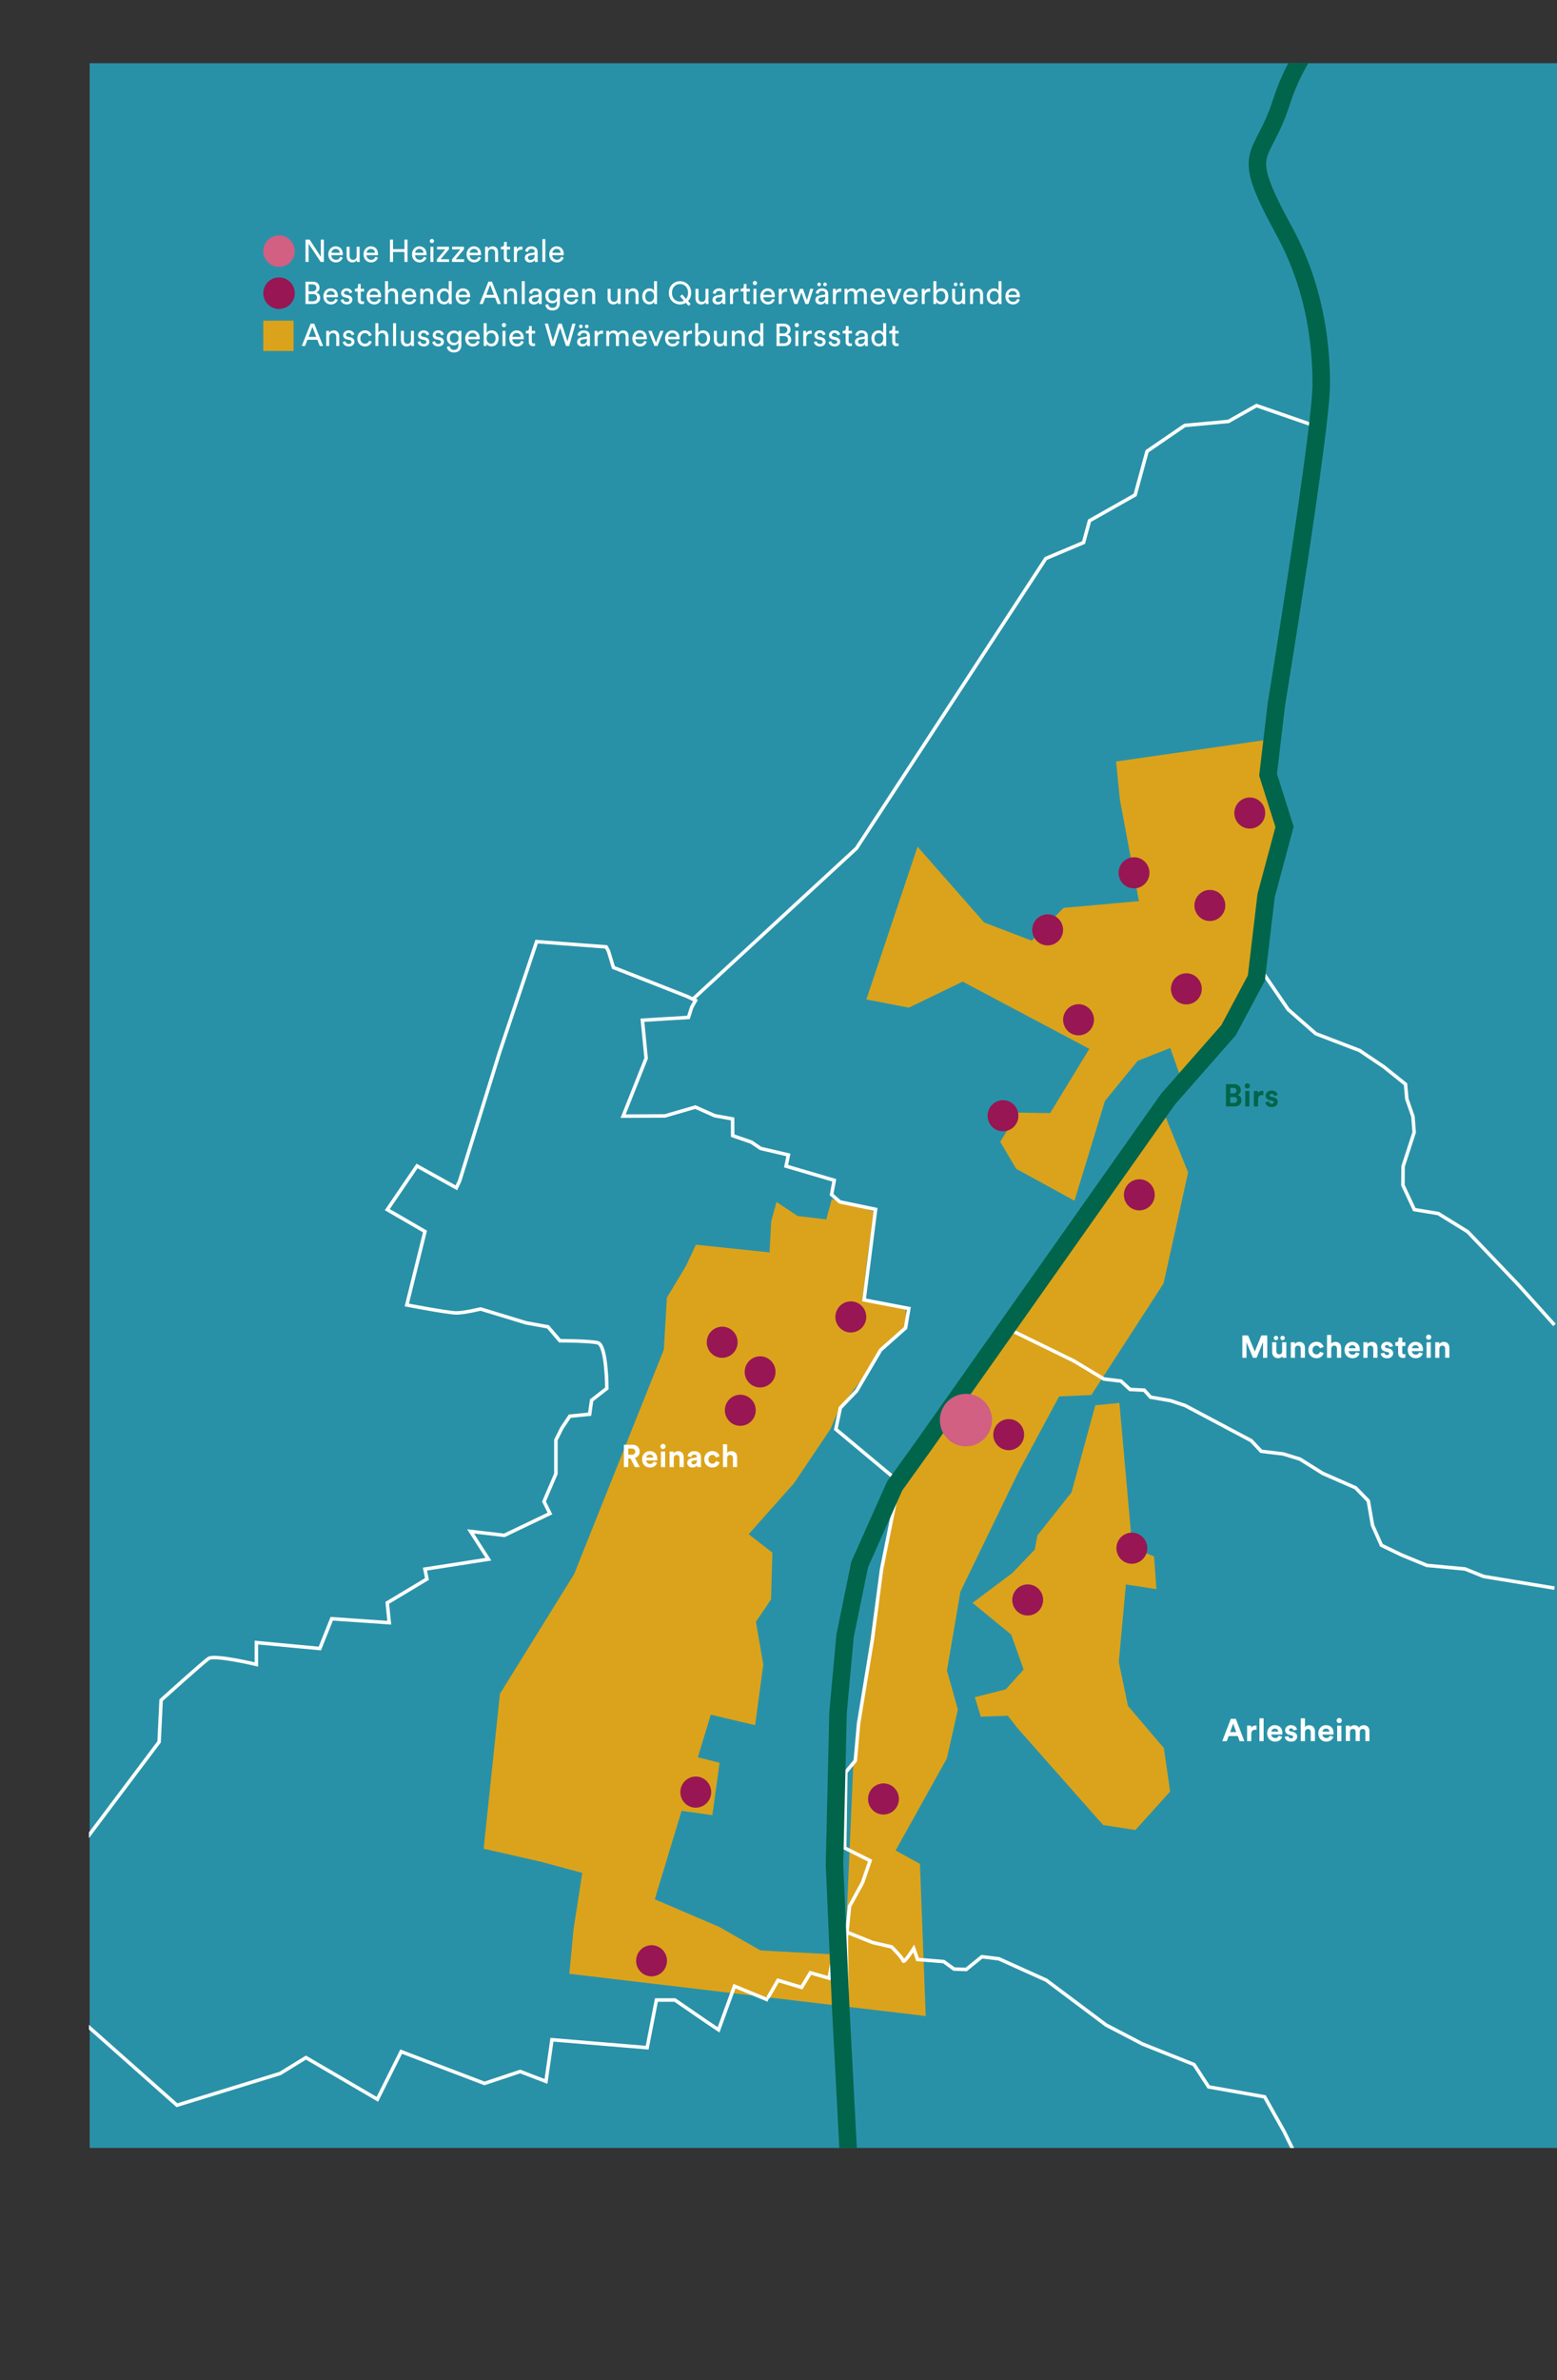 <?xml version="1.0" encoding="UTF-8"?>
<svg id="Ebene_1" data-name="Ebene 1" xmlns="http://www.w3.org/2000/svg" xmlns:xlink="http://www.w3.org/1999/xlink" viewBox="0 0 444.95 679.54">
  <rect x="0" y="0" width="444.95" height="679.54" fill="#333333" stroke="none"/>
  <defs>
    <style>
      .cls-1, .cls-2, .cls-3, .cls-4, .cls-5, .cls-6, .cls-7, .cls-8 {
        fill: none;
      }

      .cls-2 {
        clip-path: url(#clippath-3);
      }

      .cls-3 {
        clip-path: url(#clippath-4);
      }

      .cls-4 {
        clip-path: url(#clippath-2);
      }

      .cls-5 {
        clip-path: url(#clippath-1);
      }

      .cls-9 {
        fill: #00654b;
      }

      .cls-10 {
        fill: #fff;
      }

      .cls-11 {
        fill: #d16083;
      }

      .cls-12 {
        fill: #dba31b;
      }

      .cls-13 {
        fill: #981653;
      }

      .cls-14 {
        fill: #2991a7;
      }

      .cls-6 {
        stroke: #00654b;
        stroke-miterlimit: 10;
        stroke-width: 5px;
      }

      .cls-7 {
        stroke: #fff;
      }

      .cls-8 {
        clip-path: url(#clippath);
      }
    </style>
    <clipPath id="clippath">
      <rect class="cls-1" x="25.42" y="18" width="419.53" height="595.28"/>
    </clipPath>
    <clipPath id="clippath-1">
      <rect class="cls-1" x="25.42" y="18" width="419.53" height="595.28"/>
    </clipPath>
    <clipPath id="clippath-2">
      <rect class="cls-1" x="25.42" y="18" width="419.53" height="595.28"/>
    </clipPath>
    <clipPath id="clippath-3">
      <rect class="cls-1" x="25.42" y="18" width="419.53" height="595.28"/>
    </clipPath>
    <clipPath id="clippath-4">
      <rect class="cls-1" x="25.42" y="18" width="419.53" height="595.28"/>
    </clipPath>
  </defs>
  <rect class="cls-14" x="25.63" y="18.05" width="419.32" height="595.22"/>
  <polygon class="cls-12" points="315.25 521.08 324.47 522.5 334.39 511.51 332.61 499.11 322.34 487.06 319.72 474.53 321.75 452.39 330.47 453.72 329.8 444.39 323.58 441.87 319.89 400.55 313.01 401.23 306.22 426.09 296.48 438.36 295.7 442.45 289.28 449.15 277.92 457.65 288.98 466.71 292.53 476.68 287.42 482.34 278.58 484.58 280.29 490.15 288.01 489.87 290.84 493.49 315.25 521.08"/>
  <g class="cls-8">
    <path class="cls-11" d="m84.24,71.71c0,2.49-2.02,4.5-4.5,4.5s-4.5-2.01-4.5-4.5,2.01-4.5,4.5-4.5,4.5,2.02,4.5,4.5"/>
  </g>
  <path class="cls-10" d="m91.64,74.79l-3.45-5.2v5.2h-.88v-6.38h1.18l3.19,4.9v-4.9h.88v6.38h-.92Z"/>
  <path class="cls-10" d="m97.94,73.56c-.24.77-.94,1.37-1.94,1.37-1.16,0-2.18-.85-2.18-2.31,0-1.36.98-2.29,2.07-2.29,1.33,0,2.08.92,2.08,2.27,0,.11,0,.22-.02.27h-3.26c.02.77.58,1.31,1.31,1.31s1.05-.39,1.22-.87l.73.25Zm-.85-1.38c-.02-.62-.42-1.11-1.19-1.11-.71,0-1.14.55-1.18,1.11h2.37Z"/>
  <path class="cls-10" d="m100.68,74.93c-1.01,0-1.62-.76-1.62-1.74v-2.73h.85v2.6c0,.59.27,1.12.98,1.12s1.03-.45,1.03-1.11v-2.61h.85v3.53c0,.34.03.65.04.8h-.81c-.02-.1-.04-.34-.04-.52-.23.45-.77.66-1.28.66Z"/>
  <path class="cls-10" d="m108,73.56c-.24.77-.94,1.37-1.94,1.37-1.16,0-2.18-.85-2.18-2.31,0-1.36.98-2.29,2.07-2.29,1.33,0,2.08.92,2.08,2.27,0,.11,0,.22-.02.27h-3.26c.02.77.58,1.31,1.31,1.31s1.05-.39,1.22-.87l.73.25Zm-.85-1.38c-.02-.62-.42-1.11-1.19-1.11-.71,0-1.14.55-1.18,1.11h2.37Z"/>
  <path class="cls-10" d="m115.58,74.79v-2.84h-3.26v2.84h-.88v-6.38h.88v2.73h3.26v-2.73h.88v6.38h-.88Z"/>
  <path class="cls-10" d="m121.86,73.56c-.24.77-.94,1.37-1.94,1.37-1.16,0-2.18-.85-2.18-2.31,0-1.36.98-2.29,2.07-2.29,1.33,0,2.08.92,2.08,2.27,0,.11,0,.22-.02.27h-3.26c.02.77.58,1.31,1.31,1.31s1.05-.39,1.22-.87l.73.25Zm-.85-1.38c-.02-.62-.42-1.11-1.19-1.11-.71,0-1.14.55-1.18,1.11h2.37Z"/>
  <path class="cls-10" d="m123.42,68.21c.34,0,.61.27.61.61s-.27.6-.61.6-.6-.27-.6-.6.27-.61.6-.61Zm-.41,6.58v-4.33h.84v4.33h-.84Z"/>
  <path class="cls-10" d="m124.86,74.79v-.74l2.38-2.83h-2.34v-.77h3.39v.74l-2.38,2.83h2.42v.77h-3.47Z"/>
  <path class="cls-10" d="m129.16,74.79v-.74l2.38-2.83h-2.34v-.77h3.39v.74l-2.38,2.83h2.42v.77h-3.48Z"/>
  <path class="cls-10" d="m137.45,73.56c-.24.77-.94,1.37-1.94,1.37-1.16,0-2.18-.85-2.18-2.31,0-1.36.98-2.29,2.07-2.29,1.33,0,2.08.92,2.08,2.27,0,.11,0,.22-.02.27h-3.26c.02.77.58,1.31,1.31,1.31s1.05-.39,1.22-.87l.73.25Zm-.85-1.38c-.02-.62-.42-1.11-1.19-1.11-.71,0-1.14.55-1.18,1.11h2.37Z"/>
  <path class="cls-10" d="m139.47,74.79h-.85v-4.33h.83v.62c.32-.54.83-.75,1.33-.75,1.04,0,1.55.75,1.55,1.71v2.75h-.85v-2.6c0-.6-.25-1.09-1.01-1.09-.67,0-1.01.53-1.01,1.19v2.5Z"/>
  <path class="cls-10" d="m144.84,70.46h.94v.77h-.94v2.25c0,.4.16.59.6.59.11,0,.26-.02.33-.04v.72c-.07.03-.29.08-.58.08-.74,0-1.21-.45-1.21-1.23v-2.38h-.83v-.77h.23c.47,0,.67-.29.67-.67v-.7h.77v1.37Z"/>
  <path class="cls-10" d="m149.28,71.32c-.13-.02-.25-.03-.37-.03-.71,0-1.19.38-1.19,1.33v2.17h-.85v-4.33h.83v.76c.32-.67.86-.83,1.3-.83.12,0,.23.02.28.03v.9Z"/>
  <g>
    <path class="cls-10" d="m151.3,72.32l1.17-.17c.26-.04.33-.17.33-.32,0-.42-.28-.77-.94-.77-.59,0-.93.37-.98.87l-.81-.19c.09-.83.84-1.4,1.77-1.4,1.3,0,1.8.74,1.8,1.58v2.17c0,.38.04.6.05.71h-.83c-.02-.11-.04-.27-.04-.58-.19.31-.62.72-1.4.72-.88,0-1.45-.61-1.45-1.3,0-.77.57-1.21,1.31-1.31Zm1.5.62v-.2l-1.32.2c-.36.05-.63.26-.63.65,0,.32.27.63.7.63.69,0,1.25-.33,1.25-1.28Z"/>
    <path class="cls-10" d="m154.99,74.79v-6.52h.85v6.52h-.85Z"/>
  </g>
  <path class="cls-10" d="m161.08,73.56c-.24.77-.94,1.37-1.94,1.37-1.16,0-2.18-.85-2.18-2.31,0-1.36.98-2.29,2.07-2.29,1.33,0,2.08.92,2.08,2.27,0,.11,0,.22-.02.27h-3.26c.02.77.58,1.31,1.31,1.31s1.05-.39,1.22-.87l.73.25Zm-.85-1.38c-.02-.62-.42-1.11-1.19-1.11-.71,0-1.14.55-1.18,1.11h2.37Z"/>
  <g class="cls-5">
    <path class="cls-13" d="m84.24,83.71c0,2.49-2.02,4.5-4.5,4.5s-4.5-2.01-4.5-4.5,2.01-4.5,4.5-4.5,4.5,2.02,4.5,4.5"/>
  </g>
  <path class="cls-10" d="m89.38,80.41c1.22,0,1.93.72,1.93,1.73,0,.68-.4,1.17-.95,1.38.73.18,1.15.83,1.15,1.54,0,1.01-.8,1.74-1.97,1.74h-2.23v-6.38h2.08Zm-.1,2.79c.71,0,1.13-.42,1.13-1.02s-.44-1-1.17-1h-1.06v2.02h1.1Zm.13,2.82c.71,0,1.2-.4,1.2-1.02s-.39-1.04-1.16-1.04h-1.26v2.06h1.22Z"/>
  <path class="cls-10" d="m96.53,85.56c-.24.77-.94,1.37-1.94,1.37-1.16,0-2.18-.85-2.18-2.31,0-1.36.98-2.29,2.07-2.29,1.33,0,2.08.92,2.08,2.27,0,.11,0,.22-.02.27h-3.26c.02.77.58,1.31,1.31,1.31s1.05-.39,1.22-.87l.73.25Zm-.85-1.38c-.02-.62-.42-1.11-1.19-1.11-.71,0-1.14.55-1.18,1.11h2.37Z"/>
  <path class="cls-10" d="m98.11,85.4c.05.45.4.81,1.01.81.48,0,.74-.27.74-.58,0-.27-.2-.48-.56-.56l-.74-.16c-.67-.14-1.08-.6-1.08-1.22,0-.74.69-1.37,1.54-1.37,1.19,0,1.56.77,1.65,1.16l-.75.28c-.04-.23-.22-.72-.9-.72-.43,0-.72.28-.72.58,0,.26.16.45.5.52l.7.15c.78.17,1.2.65,1.2,1.29s-.51,1.34-1.58,1.34c-1.19,0-1.69-.77-1.76-1.26l.77-.27Z"/>
  <path class="cls-10" d="m103.1,82.46h.94v.77h-.94v2.25c0,.4.16.59.6.59.11,0,.26-.02.33-.04v.72c-.07.03-.29.08-.58.08-.74,0-1.21-.45-1.21-1.23v-2.38h-.83v-.77h.23c.47,0,.67-.29.67-.67v-.7h.77v1.37Z"/>
  <g>
    <path class="cls-10" d="m108.88,85.56c-.24.77-.94,1.37-1.94,1.37-1.16,0-2.18-.85-2.18-2.31,0-1.36.98-2.29,2.07-2.29,1.33,0,2.08.92,2.08,2.27,0,.11,0,.22-.02.27h-3.26c.02.77.58,1.31,1.31,1.31s1.05-.39,1.22-.87l.73.25Zm-.85-1.38c-.02-.62-.42-1.11-1.19-1.11-.71,0-1.14.55-1.18,1.11h2.37Z"/>
    <path class="cls-10" d="m110.89,86.79h-.85v-6.52h.85v2.69c.31-.46.82-.63,1.31-.63,1.04,0,1.55.75,1.55,1.71v2.75h-.85v-2.6c0-.6-.25-1.09-1.01-1.09-.65,0-.99.5-1.01,1.14v2.55Z"/>
    <path class="cls-10" d="m118.93,85.56c-.24.77-.94,1.37-1.94,1.37-1.16,0-2.18-.85-2.18-2.31,0-1.36.98-2.29,2.07-2.29,1.33,0,2.08.92,2.08,2.27,0,.11,0,.22-.02.27h-3.26c.02.77.58,1.31,1.31,1.31s1.05-.39,1.22-.87l.73.25Zm-.85-1.38c-.02-.62-.42-1.11-1.19-1.11-.71,0-1.14.55-1.18,1.11h2.37Z"/>
    <path class="cls-10" d="m120.95,86.79h-.85v-4.33h.83v.62c.32-.54.83-.75,1.33-.75,1.04,0,1.55.75,1.55,1.71v2.75h-.85v-2.6c0-.6-.25-1.09-1.01-1.09-.67,0-1.01.53-1.01,1.19v2.5Z"/>
  </g>
  <path class="cls-10" d="m128.26,86.14c-.21.41-.67.77-1.34.77-1.27,0-2.05-1.01-2.05-2.3s.83-2.27,2.05-2.27c.77,0,1.18.38,1.32.73v-2.8h.84v5.72c0,.41.04.73.04.8h-.82c-.02-.1-.05-.32-.05-.58v-.07Zm-1.26.03c.77,0,1.25-.67,1.25-1.57s-.47-1.5-1.24-1.5-1.28.63-1.28,1.52.46,1.55,1.27,1.55Z"/>
  <path class="cls-10" d="m134.32,85.56c-.24.77-.94,1.37-1.94,1.37-1.16,0-2.18-.85-2.18-2.31,0-1.36.98-2.29,2.07-2.29,1.33,0,2.08.92,2.08,2.27,0,.11,0,.22-.02.27h-3.26c.02.77.58,1.31,1.31,1.31s1.05-.39,1.22-.87l.73.25Zm-.85-1.38c-.02-.62-.42-1.11-1.19-1.11-.71,0-1.14.55-1.18,1.11h2.37Z"/>
  <path class="cls-10" d="m141.49,85.01h-2.83l-.68,1.78h-.95l2.54-6.38h1.02l2.54,6.38h-.95l-.69-1.78Zm-2.51-.82h2.2l-1.11-2.86-1.09,2.86Z"/>
  <g>
    <path class="cls-10" d="m144.89,86.79h-.85v-4.33h.83v.62c.32-.54.83-.75,1.33-.75,1.04,0,1.55.75,1.55,1.71v2.75h-.85v-2.6c0-.6-.25-1.09-1.01-1.09-.67,0-1.01.53-1.01,1.19v2.5Z"/>
    <path class="cls-10" d="m149.11,86.79v-6.52h.85v6.52h-.85Z"/>
  </g>
  <path class="cls-10" d="m152.45,84.32l1.17-.17c.26-.04.33-.17.33-.32,0-.42-.28-.77-.94-.77-.59,0-.93.37-.98.87l-.81-.19c.09-.83.84-1.4,1.77-1.4,1.3,0,1.8.74,1.8,1.58v2.17c0,.38.04.6.05.71h-.83c-.02-.11-.04-.27-.04-.58-.19.31-.62.72-1.4.72-.88,0-1.45-.61-1.45-1.3,0-.77.57-1.21,1.31-1.31Zm1.5.62v-.2l-1.32.2c-.36.05-.63.26-.63.65,0,.32.27.63.7.63.69,0,1.25-.33,1.25-1.28Z"/>
  <path class="cls-10" d="m156.65,86.84c.06.6.52,1.06,1.18,1.06.91,0,1.32-.47,1.32-1.4v-.62c-.21.4-.68.71-1.32.71-1.15,0-1.99-.87-1.99-2.1s.8-2.11,1.99-2.11c.67,0,1.12.25,1.33.68v-.6h.84v4.01c0,1.1-.54,2.17-2.17,2.17-1.08,0-1.89-.68-2-1.61l.82-.19Zm2.54-2.35c0-.84-.5-1.39-1.23-1.39s-1.25.55-1.25,1.39.49,1.39,1.25,1.39,1.23-.55,1.23-1.39Z"/>
  <path class="cls-10" d="m165.21,85.56c-.24.77-.94,1.37-1.94,1.37-1.16,0-2.18-.85-2.18-2.31,0-1.36.98-2.29,2.07-2.29,1.33,0,2.08.92,2.08,2.27,0,.11,0,.22-.02.27h-3.26c.02.77.58,1.31,1.31,1.31s1.05-.39,1.22-.87l.73.25Zm-.85-1.38c-.02-.62-.42-1.11-1.19-1.11-.71,0-1.14.55-1.18,1.11h2.37Z"/>
  <path class="cls-10" d="m167.22,86.79h-.85v-4.33h.83v.62c.32-.54.83-.75,1.33-.75,1.04,0,1.55.75,1.55,1.71v2.75h-.85v-2.6c0-.6-.25-1.09-1.01-1.09-.67,0-1.01.53-1.01,1.19v2.5Z"/>
  <path class="cls-10" d="m175.26,86.93c-1.01,0-1.62-.76-1.62-1.74v-2.73h.85v2.6c0,.59.27,1.12.98,1.12s1.03-.45,1.03-1.11v-2.61h.85v3.53c0,.34.03.65.04.8h-.81c-.02-.1-.04-.34-.04-.52-.23.45-.77.66-1.28.66Z"/>
  <path class="cls-10" d="m179.62,86.79h-.85v-4.33h.83v.62c.32-.54.83-.75,1.33-.75,1.04,0,1.55.75,1.55,1.71v2.75h-.85v-2.6c0-.6-.25-1.09-1.01-1.09-.67,0-1.01.53-1.01,1.19v2.5Z"/>
  <path class="cls-10" d="m186.93,86.14c-.21.41-.67.77-1.34.77-1.27,0-2.05-1.01-2.05-2.3s.83-2.27,2.05-2.27c.77,0,1.18.38,1.32.73v-2.8h.84v5.72c0,.41.04.73.04.8h-.82c-.02-.1-.05-.32-.05-.58v-.07Zm-1.26.03c.77,0,1.25-.67,1.25-1.57s-.47-1.5-1.24-1.5-1.28.63-1.28,1.52.46,1.55,1.27,1.55Z"/>
  <path class="cls-10" d="m194.32,80.28c1.6,0,3.21,1.19,3.21,3.32,0,1.01-.36,1.8-.9,2.36l.75.84-.6.53-.77-.86c-.5.31-1.09.46-1.67.46-1.6,0-3.2-1.2-3.2-3.33s1.6-3.32,3.2-3.32Zm0,5.84c.4,0,.77-.09,1.12-.28l-1.11-1.24.61-.53,1.12,1.26c.34-.41.57-.99.57-1.73,0-1.67-1.12-2.51-2.3-2.51s-2.3.85-2.3,2.51,1.12,2.52,2.3,2.52Z"/>
  <path class="cls-10" d="m200.37,86.93c-1.01,0-1.62-.76-1.62-1.74v-2.73h.85v2.6c0,.59.27,1.12.98,1.12s1.03-.45,1.03-1.11v-2.61h.85v3.53c0,.34.03.65.04.8h-.81c-.02-.1-.04-.34-.04-.52-.23.45-.77.66-1.28.66Z"/>
  <path class="cls-10" d="m204.93,84.32l1.17-.17c.26-.04.33-.17.33-.32,0-.42-.28-.77-.94-.77-.59,0-.93.37-.98.87l-.81-.19c.09-.83.84-1.4,1.77-1.4,1.3,0,1.8.74,1.8,1.58v2.17c0,.38.04.6.05.71h-.83c-.02-.11-.04-.27-.04-.58-.19.31-.62.72-1.4.72-.88,0-1.45-.61-1.45-1.3,0-.77.57-1.21,1.31-1.31Zm1.5.62v-.2l-1.32.2c-.36.05-.63.26-.63.65,0,.32.27.63.7.63.69,0,1.25-.33,1.25-1.28Z"/>
  <path class="cls-10" d="m211.03,83.32c-.13-.02-.25-.03-.37-.03-.71,0-1.19.38-1.19,1.33v2.17h-.85v-4.33h.83v.76c.32-.67.86-.83,1.3-.83.12,0,.23.02.28.03v.9Z"/>
  <path class="cls-10" d="m213.34,82.46h.94v.77h-.94v2.25c0,.4.16.59.6.59.11,0,.26-.02.33-.04v.72c-.07.03-.29.08-.58.08-.74,0-1.21-.45-1.21-1.23v-2.38h-.83v-.77h.23c.47,0,.67-.29.67-.67v-.7h.77v1.37Z"/>
  <path class="cls-10" d="m215.73,80.21c.34,0,.61.27.61.61s-.27.6-.61.6-.6-.27-.6-.6.27-.61.6-.61Zm-.41,6.58v-4.33h.84v4.33h-.84Z"/>
  <path class="cls-10" d="m221.39,85.56c-.24.77-.94,1.37-1.94,1.37-1.16,0-2.18-.85-2.18-2.31,0-1.36.98-2.29,2.07-2.29,1.33,0,2.08.92,2.08,2.27,0,.11,0,.22-.02.27h-3.26c.02.77.58,1.31,1.31,1.31s1.05-.39,1.22-.87l.73.25Zm-.85-1.38c-.02-.62-.42-1.11-1.19-1.11-.71,0-1.14.55-1.18,1.11h2.37Z"/>
  <path class="cls-10" d="m224.96,83.32c-.13-.02-.25-.03-.37-.03-.71,0-1.19.38-1.19,1.33v2.17h-.85v-4.33h.83v.76c.32-.67.86-.83,1.3-.83.12,0,.23.02.28.03v.9Z"/>
  <path class="cls-10" d="m229.47,82.46l1.13,3.26.95-3.26h.89l-1.4,4.33h-.87l-1.15-3.29-1.13,3.29h-.89l-1.42-4.33h.93l.97,3.26,1.13-3.26h.87Z"/>
  <path class="cls-10" d="m234.34,84.32l1.17-.17c.26-.04.33-.17.33-.32,0-.42-.28-.77-.94-.77-.59,0-.93.37-.98.87l-.81-.19c.09-.83.84-1.4,1.77-1.4,1.3,0,1.8.74,1.8,1.58v2.17c0,.38.04.6.05.71h-.83c-.02-.11-.04-.27-.04-.58-.19.31-.62.72-1.4.72-.88,0-1.45-.61-1.45-1.3,0-.77.57-1.21,1.31-1.31Zm-.26-3.64c.3,0,.53.23.53.52s-.23.52-.53.52-.51-.23-.51-.52.23-.52.51-.52Zm1.76,4.26v-.2l-1.32.2c-.36.05-.63.26-.63.65,0,.32.27.63.7.63.69,0,1.25-.33,1.25-1.28Zm-.07-4.26c.29,0,.52.23.52.52s-.23.52-.52.52-.52-.23-.52-.52.22-.52.52-.52Z"/>
  <path class="cls-10" d="m240.43,83.32c-.13-.02-.25-.03-.37-.03-.71,0-1.19.38-1.19,1.33v2.17h-.85v-4.33h.83v.76c.31-.67.85-.83,1.3-.83.12,0,.23.02.28.03v.9Z"/>
  <path class="cls-10" d="m241.35,86.79v-4.33h.81v.58c.27-.48.81-.7,1.31-.7.54,0,1.06.26,1.3.82.34-.62.9-.82,1.45-.82.76,0,1.49.51,1.49,1.65v2.81h-.84v-2.72c0-.57-.28-.99-.92-.99-.59,0-1,.47-1,1.09v2.62h-.85v-2.72c0-.56-.27-.99-.92-.99-.6,0-1.01.45-1.01,1.1v2.61h-.84Z"/>
  <path class="cls-10" d="m252.91,85.56c-.24.77-.94,1.37-1.94,1.37-1.16,0-2.18-.85-2.18-2.31,0-1.36.98-2.29,2.07-2.29,1.33,0,2.08.92,2.08,2.27,0,.11,0,.22-.02.27h-3.26c.02.77.58,1.31,1.31,1.31s1.05-.39,1.21-.87l.73.25Zm-.86-1.38c-.02-.62-.42-1.11-1.19-1.11-.71,0-1.14.55-1.18,1.11h2.37Z"/>
  <path class="cls-10" d="m255.97,86.79h-.86l-1.76-4.33h.95l1.23,3.34,1.24-3.34h.91l-1.73,4.33Z"/>
  <path class="cls-10" d="m262.25,85.56c-.24.77-.94,1.37-1.94,1.37-1.16,0-2.18-.85-2.18-2.31,0-1.36.98-2.29,2.07-2.29,1.33,0,2.08.92,2.08,2.27,0,.11,0,.22-.02.27h-3.26c.02.77.58,1.31,1.31,1.31s1.05-.39,1.21-.87l.73.25Zm-.86-1.38c-.02-.62-.42-1.11-1.19-1.11-.71,0-1.14.55-1.18,1.11h2.37Z"/>
  <path class="cls-10" d="m265.82,83.32c-.13-.02-.25-.03-.37-.03-.71,0-1.19.38-1.19,1.33v2.17h-.85v-4.33h.83v.76c.31-.67.85-.83,1.3-.83.12,0,.23.02.28.03v.9Z"/>
  <path class="cls-10" d="m266.74,86.79v-6.52h.84v2.8c.21-.39.71-.74,1.43-.74,1.31,0,1.99,1.01,1.99,2.27s-.73,2.3-2.02,2.3c-.64,0-1.13-.28-1.4-.75v.63h-.84Zm2.12-3.71c-.75,0-1.29.58-1.29,1.52s.54,1.55,1.29,1.55,1.28-.61,1.28-1.55-.5-1.52-1.28-1.52Z"/>
  <path class="cls-10" d="m273.71,86.93c-1.01,0-1.62-.76-1.62-1.74v-2.73h.85v2.6c0,.59.27,1.12.98,1.12s1.03-.45,1.03-1.11v-2.61h.85v3.53c0,.34.03.65.04.8h-.81c-.02-.1-.04-.34-.04-.52-.23.45-.77.66-1.28.66Zm-.63-6.25c.3,0,.53.23.53.52s-.23.52-.53.52-.51-.23-.51-.52.22-.52.51-.52Zm1.69,0c.29,0,.52.23.52.52s-.23.52-.52.52-.52-.23-.52-.52.22-.52.52-.52Z"/>
  <path class="cls-10" d="m278.07,86.79h-.85v-4.33h.83v.62c.31-.54.83-.75,1.33-.75,1.04,0,1.55.75,1.55,1.71v2.75h-.85v-2.6c0-.6-.25-1.09-1.01-1.09-.67,0-1.01.53-1.01,1.19v2.5Z"/>
  <path class="cls-10" d="m285.38,86.14c-.21.41-.67.77-1.34.77-1.27,0-2.05-1.01-2.05-2.3s.83-2.27,2.05-2.27c.76,0,1.18.38,1.32.73v-2.8h.84v5.72c0,.41.04.73.04.8h-.82c-.02-.1-.04-.32-.04-.58v-.07Zm-1.26.03c.77,0,1.25-.67,1.25-1.57s-.47-1.5-1.24-1.5-1.28.63-1.28,1.52.46,1.55,1.27,1.55Z"/>
  <path class="cls-10" d="m291.43,85.56c-.24.77-.94,1.37-1.94,1.37-1.16,0-2.18-.85-2.18-2.31,0-1.36.98-2.29,2.07-2.29,1.33,0,2.08.92,2.08,2.27,0,.11,0,.22-.02.27h-3.26c.02.77.58,1.31,1.31,1.31s1.05-.39,1.21-.87l.73.25Zm-.86-1.38c-.02-.62-.42-1.11-1.19-1.11-.71,0-1.14.55-1.18,1.11h2.37Z"/>
  <g class="cls-4">
    <rect class="cls-12" x="75.24" y="91.56" width="8.65" height="8.65"/>
  </g>
  <path class="cls-10" d="m90.69,97.01h-2.83l-.68,1.78h-.95l2.54-6.38h1.02l2.54,6.38h-.95l-.69-1.78Zm-2.51-.82h2.2l-1.11-2.86-1.09,2.86Z"/>
  <g>
    <path class="cls-10" d="m94.08,98.79h-.85v-4.33h.83v.62c.32-.54.83-.75,1.33-.75,1.04,0,1.55.75,1.55,1.71v2.75h-.85v-2.6c0-.6-.25-1.09-1.01-1.09-.67,0-1.01.53-1.01,1.19v2.5Z"/>
    <path class="cls-10" d="m98.7,97.4c.05.45.4.81,1.01.81.48,0,.74-.27.74-.58,0-.27-.2-.48-.56-.56l-.74-.16c-.67-.14-1.08-.6-1.08-1.22,0-.74.69-1.37,1.54-1.37,1.19,0,1.56.77,1.65,1.16l-.75.28c-.04-.23-.22-.72-.9-.72-.43,0-.72.28-.72.58,0,.26.16.45.5.52l.7.15c.78.17,1.2.65,1.2,1.29s-.51,1.34-1.58,1.34c-1.19,0-1.69-.77-1.76-1.26l.77-.27Z"/>
  </g>
  <path class="cls-10" d="m102.97,96.62c0,.99.62,1.52,1.32,1.52.81,0,1.11-.55,1.21-.89l.75.32c-.21.62-.83,1.35-1.95,1.35-1.26,0-2.19-.99-2.19-2.3s.94-2.3,2.18-2.3c1.15,0,1.75.72,1.93,1.38l-.77.32c-.11-.42-.42-.92-1.16-.92-.68,0-1.31.5-1.31,1.51Z"/>
  <path class="cls-10" d="m108.12,98.79h-.85v-6.52h.85v2.69c.31-.46.82-.63,1.31-.63,1.04,0,1.55.75,1.55,1.71v2.75h-.85v-2.6c0-.6-.25-1.09-1.01-1.09-.65,0-.99.5-1.01,1.14v2.55Z"/>
  <path class="cls-10" d="m112.34,98.79v-6.52h.85v6.52h-.85Z"/>
  <path class="cls-10" d="m116.19,98.93c-1.01,0-1.62-.76-1.62-1.74v-2.73h.85v2.6c0,.59.27,1.12.98,1.12s1.03-.45,1.03-1.11v-2.61h.85v3.53c0,.34.03.65.04.8h-.81c-.02-.1-.04-.34-.04-.52-.23.45-.77.66-1.28.66Z"/>
  <path class="cls-10" d="m120.11,97.4c.05.45.4.81,1.01.81.48,0,.74-.27.74-.58,0-.27-.2-.48-.56-.56l-.74-.16c-.67-.14-1.08-.6-1.08-1.22,0-.74.69-1.37,1.54-1.37,1.19,0,1.56.77,1.65,1.16l-.75.28c-.04-.23-.22-.72-.9-.72-.43,0-.72.28-.72.58,0,.26.16.45.5.52l.7.15c.78.17,1.2.65,1.2,1.29s-.51,1.34-1.58,1.34c-1.19,0-1.69-.77-1.76-1.26l.77-.27Z"/>
  <path class="cls-10" d="m124.28,97.4c.05.45.4.81,1.01.81.48,0,.74-.27.74-.58,0-.27-.2-.48-.56-.56l-.74-.16c-.67-.14-1.08-.6-1.08-1.22,0-.74.69-1.37,1.54-1.37,1.19,0,1.56.77,1.65,1.16l-.75.28c-.04-.23-.22-.72-.9-.72-.43,0-.72.28-.72.58,0,.26.16.45.5.52l.7.15c.78.17,1.2.65,1.2,1.29s-.51,1.34-1.58,1.34c-1.19,0-1.69-.77-1.76-1.26l.77-.27Z"/>
  <path class="cls-10" d="m128.5,98.84c.06.6.52,1.06,1.18,1.06.91,0,1.32-.47,1.32-1.4v-.62c-.21.4-.68.71-1.32.71-1.15,0-1.99-.87-1.99-2.1s.8-2.11,1.99-2.11c.67,0,1.12.25,1.33.68v-.6h.84v4.01c0,1.1-.54,2.17-2.17,2.17-1.08,0-1.89-.68-2-1.61l.82-.19Zm2.54-2.35c0-.84-.5-1.39-1.23-1.39s-1.25.55-1.25,1.39.49,1.39,1.25,1.39,1.23-.55,1.23-1.39Z"/>
  <path class="cls-10" d="m137.06,97.56c-.24.77-.94,1.37-1.94,1.37-1.16,0-2.18-.85-2.18-2.31,0-1.36.98-2.29,2.07-2.29,1.33,0,2.08.92,2.08,2.27,0,.11,0,.22-.02.27h-3.26c.02.77.58,1.31,1.31,1.31s1.05-.39,1.22-.87l.73.25Zm-.85-1.38c-.02-.62-.42-1.11-1.19-1.11-.71,0-1.14.55-1.18,1.11h2.37Z"/>
  <path class="cls-10" d="m138.23,98.79v-6.52h.84v2.8c.21-.39.71-.74,1.43-.74,1.31,0,1.99,1.01,1.99,2.27s-.73,2.3-2.02,2.3c-.64,0-1.13-.28-1.4-.75v.63h-.84Zm2.12-3.71c-.75,0-1.29.58-1.29,1.52s.54,1.55,1.29,1.55,1.28-.61,1.28-1.55-.5-1.52-1.28-1.52Z"/>
  <path class="cls-10" d="m144.01,92.21c.34,0,.61.27.61.61s-.27.6-.61.6-.6-.27-.6-.6.27-.61.6-.61Zm-.41,6.58v-4.33h.84v4.33h-.84Z"/>
  <path class="cls-10" d="m149.66,97.56c-.24.77-.94,1.37-1.94,1.37-1.16,0-2.18-.85-2.18-2.31,0-1.36.98-2.29,2.07-2.29,1.33,0,2.08.92,2.08,2.27,0,.11,0,.22-.02.27h-3.26c.02.77.58,1.31,1.31,1.31s1.05-.39,1.22-.87l.73.25Zm-.85-1.38c-.02-.62-.42-1.11-1.19-1.11-.71,0-1.14.55-1.18,1.11h2.37Z"/>
  <path class="cls-10" d="m151.98,94.46h.94v.77h-.94v2.25c0,.4.16.59.6.59.11,0,.26-.02.33-.04v.72c-.07.03-.29.08-.58.08-.74,0-1.21-.45-1.21-1.23v-2.38h-.83v-.77h.23c.47,0,.67-.29.67-.67v-.7h.77v1.37Z"/>
  <path class="cls-10" d="m163.56,92.41h.91l-1.82,6.38h-.91l-1.67-5.18-1.65,5.18h-.88l-1.85-6.38h.91l1.4,5,1.6-5h.93l1.64,5.05,1.38-5.05Z"/>
  <g>
    <path class="cls-10" d="m166.25,96.32l1.17-.17c.26-.04.33-.17.33-.32,0-.42-.28-.77-.94-.77-.59,0-.93.37-.98.87l-.81-.19c.09-.83.84-1.4,1.77-1.4,1.3,0,1.8.74,1.8,1.58v2.17c0,.38.04.6.05.71h-.83c-.02-.11-.04-.27-.04-.58-.19.31-.62.72-1.4.72-.88,0-1.45-.61-1.45-1.3,0-.77.57-1.21,1.31-1.31Zm-.26-3.64c.3,0,.53.23.53.52s-.23.52-.53.52-.51-.23-.51-.52.23-.52.51-.52Zm1.76,4.26v-.2l-1.32.2c-.36.05-.63.26-.63.65,0,.32.27.63.7.63.69,0,1.25-.33,1.25-1.28Zm-.07-4.26c.29,0,.52.23.52.52s-.23.52-.52.52-.52-.23-.52-.52.23-.52.52-.52Z"/>
    <path class="cls-10" d="m172.33,95.32c-.13-.02-.25-.03-.37-.03-.71,0-1.19.38-1.19,1.33v2.17h-.85v-4.33h.83v.76c.32-.67.86-.83,1.3-.83.12,0,.23.02.28.03v.9Z"/>
  </g>
  <path class="cls-10" d="m173.27,98.79v-4.33h.81v.58c.27-.48.81-.7,1.31-.7.54,0,1.06.26,1.3.82.34-.62.9-.82,1.45-.82.76,0,1.49.51,1.49,1.65v2.81h-.84v-2.72c0-.57-.28-.99-.92-.99-.59,0-1,.47-1,1.09v2.62h-.85v-2.72c0-.56-.27-.99-.92-.99-.6,0-1.01.45-1.01,1.1v2.61h-.84Z"/>
  <path class="cls-10" d="m184.83,97.56c-.24.77-.94,1.37-1.94,1.37-1.16,0-2.18-.85-2.18-2.31,0-1.36.98-2.29,2.07-2.29,1.33,0,2.08.92,2.08,2.27,0,.11,0,.22-.02.27h-3.26c.02.77.58,1.31,1.31,1.31s1.05-.39,1.22-.87l.73.25Zm-.85-1.38c-.02-.62-.42-1.11-1.19-1.11-.71,0-1.14.55-1.18,1.11h2.37Z"/>
  <path class="cls-10" d="m187.89,98.79h-.85l-1.76-4.33h.95l1.23,3.34,1.24-3.34h.91l-1.73,4.33Z"/>
  <path class="cls-10" d="m194.17,97.56c-.24.77-.94,1.37-1.94,1.37-1.16,0-2.18-.85-2.18-2.31,0-1.36.98-2.29,2.07-2.29,1.33,0,2.08.92,2.08,2.27,0,.11,0,.22-.02.27h-3.26c.02.77.58,1.31,1.31,1.31s1.05-.39,1.22-.87l.73.25Zm-.85-1.38c-.02-.62-.42-1.11-1.19-1.11-.71,0-1.14.55-1.18,1.11h2.37Z"/>
  <path class="cls-10" d="m197.74,95.32c-.13-.02-.25-.03-.37-.03-.71,0-1.19.38-1.19,1.33v2.17h-.85v-4.33h.83v.76c.32-.67.86-.83,1.3-.83.12,0,.23.02.28.03v.9Z"/>
  <path class="cls-10" d="m198.67,98.79v-6.52h.84v2.8c.21-.39.71-.74,1.43-.74,1.31,0,1.99,1.01,1.99,2.27s-.73,2.3-2.02,2.3c-.64,0-1.13-.28-1.4-.75v.63h-.84Zm2.12-3.71c-.75,0-1.29.58-1.29,1.52s.54,1.55,1.29,1.55,1.28-.61,1.28-1.55-.5-1.52-1.28-1.52Z"/>
  <path class="cls-10" d="m205.63,98.93c-1.01,0-1.62-.76-1.62-1.74v-2.73h.85v2.6c0,.59.27,1.12.98,1.12s1.03-.45,1.03-1.11v-2.61h.85v3.53c0,.34.03.65.04.8h-.81c-.02-.1-.04-.34-.04-.52-.23.45-.77.66-1.28.66Z"/>
  <path class="cls-10" d="m209.99,98.79h-.85v-4.33h.83v.62c.32-.54.83-.75,1.33-.75,1.04,0,1.55.75,1.55,1.71v2.75h-.85v-2.6c0-.6-.25-1.09-1.01-1.09-.67,0-1.01.53-1.01,1.19v2.5Z"/>
  <path class="cls-10" d="m217.3,98.14c-.21.41-.67.77-1.34.77-1.27,0-2.05-1.01-2.05-2.3s.83-2.27,2.05-2.27c.77,0,1.18.38,1.32.73v-2.8h.84v5.72c0,.41.04.73.04.8h-.82c-.02-.1-.05-.32-.05-.58v-.07Zm-1.26.03c.77,0,1.25-.67,1.25-1.57s-.47-1.5-1.24-1.5-1.28.63-1.28,1.52.46,1.55,1.27,1.55Z"/>
  <path class="cls-10" d="m223.98,92.41c1.22,0,1.93.72,1.93,1.73,0,.68-.4,1.17-.95,1.38.73.18,1.15.83,1.15,1.54,0,1.01-.8,1.74-1.97,1.74h-2.23v-6.38h2.08Zm-.1,2.79c.71,0,1.13-.42,1.13-1.02s-.44-1-1.17-1h-1.06v2.02h1.1Zm.13,2.82c.71,0,1.2-.4,1.2-1.02s-.39-1.04-1.16-1.04h-1.26v2.06h1.22Z"/>
  <path class="cls-10" d="m227.71,92.21c.34,0,.61.27.61.61s-.27.6-.61.6-.6-.27-.6-.6.27-.61.6-.61Zm-.41,6.58v-4.33h.84v4.33h-.84Z"/>
  <path class="cls-10" d="m231.96,95.32c-.13-.02-.25-.03-.37-.03-.71,0-1.19.38-1.19,1.33v2.17h-.85v-4.33h.83v.76c.32-.67.86-.83,1.3-.83.12,0,.23.02.28.03v.9Z"/>
  <path class="cls-10" d="m233.35,97.4c.05.45.4.81,1.01.81.48,0,.74-.27.74-.58,0-.27-.2-.48-.56-.56l-.74-.16c-.67-.14-1.08-.6-1.08-1.22,0-.74.69-1.37,1.54-1.37,1.19,0,1.56.77,1.65,1.16l-.75.28c-.04-.23-.22-.72-.9-.72-.43,0-.72.28-.72.58,0,.26.16.45.5.52l.7.15c.78.17,1.2.65,1.2,1.29s-.51,1.34-1.58,1.34c-1.19,0-1.69-.77-1.76-1.26l.77-.27Z"/>
  <path class="cls-10" d="m237.53,97.4c.05.45.4.81,1.01.81.48,0,.74-.27.74-.58,0-.27-.2-.48-.56-.56l-.74-.16c-.67-.14-1.08-.6-1.08-1.22,0-.74.69-1.37,1.54-1.37,1.19,0,1.56.77,1.65,1.16l-.75.28c-.04-.23-.22-.72-.9-.72-.43,0-.72.28-.72.58,0,.26.16.45.5.52l.7.15c.78.17,1.2.65,1.2,1.29s-.51,1.34-1.58,1.34c-1.19,0-1.69-.77-1.76-1.26l.76-.27Z"/>
  <path class="cls-10" d="m242.52,94.46h.94v.77h-.94v2.25c0,.4.16.59.6.59.11,0,.26-.02.33-.04v.72c-.07.03-.29.08-.58.08-.74,0-1.21-.45-1.21-1.23v-2.38h-.83v-.77h.23c.47,0,.67-.29.67-.67v-.7h.77v1.37Z"/>
  <path class="cls-10" d="m245.65,96.32l1.17-.17c.26-.04.33-.17.33-.32,0-.42-.28-.77-.94-.77-.59,0-.93.37-.98.87l-.81-.19c.09-.83.84-1.4,1.77-1.4,1.3,0,1.8.74,1.8,1.58v2.17c0,.38.04.6.05.71h-.83c-.02-.11-.04-.27-.04-.58-.19.31-.62.72-1.4.72-.88,0-1.45-.61-1.45-1.3,0-.77.57-1.21,1.31-1.31Zm1.5.62v-.2l-1.32.2c-.36.05-.63.26-.63.65,0,.32.27.63.7.63.69,0,1.25-.33,1.25-1.28Z"/>
  <path class="cls-10" d="m252.42,98.14c-.21.41-.67.77-1.34.77-1.27,0-2.05-1.01-2.05-2.3s.83-2.27,2.05-2.27c.76,0,1.18.38,1.32.73v-2.8h.84v5.72c0,.41.04.73.04.8h-.82c-.02-.1-.04-.32-.04-.58v-.07Zm-1.26.03c.77,0,1.25-.67,1.25-1.57s-.47-1.5-1.24-1.5-1.28.63-1.28,1.52.46,1.55,1.27,1.55Z"/>
  <path class="cls-10" d="m255.84,94.46h.94v.77h-.94v2.25c0,.4.16.59.6.59.11,0,.26-.02.33-.04v.72c-.07.03-.29.08-.58.08-.74,0-1.21-.45-1.21-1.23v-2.38h-.83v-.77h.23c.47,0,.67-.29.67-.67v-.7h.77v1.37Z"/>
  <g class="cls-2">
    <polygon class="cls-12" points="258.84 373.83 246.47 370.87 247.83 359.39 249.72 345.89 237.71 342.38 236.13 348.16 227.96 347.2 221.92 343.2 220.39 348.69 219.92 357.58 198.88 355.39 196.1 361.33 190.58 370.52 189.71 385.34 164.07 449.44 142.86 483.63 138.22 527.84 154.64 531.57 166.4 534.75 163.9 550.87 162.7 563.55 264.55 575.61 262.89 532.15 255.94 528.34 270.6 502.03 273.73 488.08 270.61 476.97 274.46 454.45 290.89 420.59 302.66 398.7 311.88 398.3 332.52 366.43 339.53 334.74 332.65 317.81 289.06 378.6 256.39 424.56 251.49 448.45 243.91 502.45 241.84 549.95 240.29 558.12 217.35 556.89 205.42 550.11 187.12 542.28 194.78 517.02 203.57 518.26 205.64 503.29 199.42 501.74 203.12 489.57 215.79 492.56 218.13 475.23 216.02 463.05 220.33 456.69 220.73 443.31 213.95 438.04 226.93 423.46 237.34 407.98 239.79 402.3 246.09 394.1 251.22 385.75 258.83 378.9 258.84 373.83"/>
    <polygon class="cls-12" points="364.65 210.85 318.95 217.43 320.03 228.3 325.48 257.29 303.94 259.21 294.84 268.58 281.25 263.39 262.21 241.74 247.58 285.36 259.73 287.7 275.11 280.27 311.31 299.47 300.09 317.82 290.93 317.67 285.84 325.99 290.39 333.7 307.06 342.83 315.77 314.32 325.11 302.9 334.42 299.22 338.39 310.4 361.54 274.64 361.64 255.34 368.41 236.66 363.67 220.67 364.65 210.85"/>
    <path class="cls-13" d="m361.53,232.65c-.29,2.44-2.48,4.18-4.9,3.9-2.42-.29-4.14-2.5-3.86-4.93.29-2.44,2.48-4.18,4.9-3.9,2.42.29,4.14,2.49,3.86,4.93"/>
    <path class="cls-13" d="m328.45,249.72c-.29,2.44-2.48,4.18-4.9,3.9-2.42-.29-4.14-2.5-3.86-4.93.29-2.44,2.48-4.18,4.9-3.9,2.42.29,4.14,2.49,3.86,4.93"/>
    <path class="cls-13" d="m350.13,259.04c-.29,2.44-2.48,4.18-4.9,3.9-2.42-.29-4.14-2.5-3.86-4.93.29-2.44,2.48-4.18,4.9-3.9,2.42.29,4.14,2.49,3.86,4.93"/>
    <path class="cls-13" d="m343.41,282.85c-.29,2.44-2.48,4.18-4.9,3.9-2.42-.29-4.14-2.5-3.86-4.93.29-2.44,2.48-4.18,4.9-3.9,2.42.29,4.14,2.49,3.86,4.93"/>
    <path class="cls-13" d="m303.77,266.01c-.29,2.44-2.48,4.18-4.9,3.9-2.42-.29-4.14-2.5-3.86-4.93.29-2.44,2.48-4.18,4.9-3.9,2.42.29,4.14,2.49,3.86,4.93"/>
    <path class="cls-13" d="m312.6,291.68c-.29,2.44-2.48,4.18-4.9,3.9-2.42-.29-4.14-2.5-3.86-4.93.29-2.44,2.48-4.18,4.9-3.9,2.42.29,4.14,2.49,3.86,4.93"/>
    <path class="cls-13" d="m291.01,319.08c-.29,2.44-2.48,4.18-4.9,3.9-2.42-.29-4.14-2.5-3.86-4.93.29-2.44,2.48-4.18,4.9-3.9,2.42.29,4.14,2.49,3.86,4.93"/>
    <path class="cls-13" d="m329.97,341.66c-.29,2.44-2.48,4.18-4.9,3.9-2.42-.29-4.14-2.5-3.86-4.93.29-2.44,2.48-4.18,4.9-3.9,2.42.29,4.14,2.49,3.86,4.93"/>
    <path class="cls-13" d="m327.83,442.55c-.29,2.44-2.48,4.18-4.9,3.9-2.42-.29-4.14-2.5-3.86-4.93.29-2.44,2.48-4.18,4.9-3.9,2.42.29,4.14,2.49,3.86,4.93"/>
    <path class="cls-13" d="m298.07,457.33c-.29,2.44-2.48,4.18-4.9,3.9-2.42-.29-4.14-2.5-3.86-4.93.29-2.44,2.48-4.18,4.9-3.9,2.42.29,4.14,2.49,3.86,4.93"/>
    <path class="cls-13" d="m256.85,514.15c-.29,2.44-2.48,4.18-4.9,3.9s-4.14-2.5-3.86-4.93c.29-2.44,2.48-4.18,4.9-3.9,2.42.29,4.14,2.49,3.86,4.93"/>
    <path class="cls-13" d="m247.52,376.52c-.29,2.44-2.48,4.18-4.9,3.9-2.42-.29-4.14-2.5-3.86-4.93.29-2.44,2.48-4.18,4.9-3.9,2.42.29,4.14,2.49,3.86,4.93"/>
    <path class="cls-13" d="m210.76,383.75c-.29,2.44-2.48,4.18-4.9,3.9-2.42-.29-4.14-2.5-3.86-4.93.29-2.44,2.48-4.18,4.9-3.9,2.42.29,4.14,2.49,3.86,4.93"/>
    <path class="cls-13" d="m221.6,392.21c-.29,2.44-2.48,4.18-4.9,3.9-2.42-.29-4.14-2.5-3.86-4.93.29-2.44,2.48-4.18,4.9-3.9,2.42.29,4.14,2.49,3.86,4.93"/>
    <path class="cls-13" d="m215.94,403.17c-.29,2.44-2.48,4.18-4.9,3.9-2.42-.29-4.14-2.5-3.86-4.93.29-2.44,2.48-4.18,4.9-3.9,2.42.29,4.14,2.49,3.86,4.93"/>
    <path class="cls-13" d="m203.21,512.19c-.29,2.44-2.48,4.18-4.9,3.9s-4.14-2.5-3.86-4.93c.29-2.44,2.48-4.18,4.9-3.9,2.42.29,4.14,2.49,3.86,4.93"/>
    <path class="cls-13" d="m190.58,560.35c-.29,2.44-2.48,4.18-4.9,3.9-2.42-.29-4.14-2.49-3.86-4.93.29-2.44,2.48-4.18,4.9-3.9,2.42.29,4.14,2.49,3.86,4.93"/>
  </g>
  <path class="cls-10" d="m360.94,387.67v-4.47l-1.84,4.47h-1.04l-1.84-4.44v4.44h-1.19v-6.38h1.64l1.92,4.61,1.87-4.61h1.69v6.38h-1.22Z"/>
  <path class="cls-10" d="m366.45,387.2c-.24.41-.76.59-1.22.59-1.07,0-1.68-.78-1.68-1.75v-2.8h1.2v2.56c0,.5.25.89.81.89s.84-.36.84-.87v-2.58h1.2v3.63c0,.34.03.65.04.8h-1.14c-.02-.09-.04-.3-.04-.48Zm-1.81-5.82c.35,0,.64.29.64.64s-.29.63-.64.63-.63-.28-.63-.63.28-.64.63-.64Zm1.89,0c.35,0,.64.29.64.64s-.29.63-.64.63-.63-.28-.63-.63.27-.64.63-.64Z"/>
  <path class="cls-10" d="m370.08,387.67h-1.2v-4.43h1.16v.55c.27-.46.8-.67,1.28-.67,1.1,0,1.6.78,1.6,1.75v2.79h-1.2v-2.58c0-.5-.24-.88-.82-.88-.52,0-.83.41-.83.92v2.55Z"/>
  <path class="cls-10" d="m375.08,385.46c0,.8.52,1.25,1.13,1.25s.92-.41,1.02-.75l1.05.35c-.2.74-.89,1.49-2.07,1.49-1.31,0-2.33-.99-2.33-2.35s1.01-2.35,2.3-2.35c1.21,0,1.89.75,2.08,1.49l-1.07.36c-.11-.37-.39-.75-.98-.75s-1.12.44-1.12,1.24Z"/>
  <path class="cls-10" d="m380.43,387.67h-1.2v-6.52h1.2v2.46c.29-.34.77-.49,1.2-.49,1.12,0,1.65.78,1.65,1.75v2.79h-1.2v-2.58c0-.5-.24-.88-.82-.88-.5,0-.8.38-.83.86v2.6Z"/>
  <g>
    <path class="cls-10" d="m388.53,386.4c-.22.77-.93,1.4-2.02,1.4-1.22,0-2.29-.87-2.29-2.37,0-1.41,1.04-2.33,2.18-2.33,1.37,0,2.19.87,2.19,2.3,0,.17-.02.35-.02.37h-3.17c.03.58.52,1.01,1.12,1.01.56,0,.86-.28,1.01-.67l1,.3Zm-1.12-1.45c-.02-.44-.31-.87-.99-.87-.62,0-.96.47-.99.87h1.98Z"/>
    <path class="cls-10" d="m390.81,387.67h-1.2v-4.43h1.16v.55c.27-.46.8-.67,1.28-.67,1.1,0,1.6.78,1.6,1.75v2.79h-1.2v-2.58c0-.5-.24-.88-.82-.88-.52,0-.83.41-.83.92v2.55Z"/>
  </g>
  <path class="cls-10" d="m395.6,386.22c.03.35.29.67.81.67.4,0,.58-.21.58-.44,0-.2-.13-.36-.48-.43l-.59-.14c-.85-.19-1.24-.7-1.24-1.32,0-.79.7-1.45,1.66-1.45,1.26,0,1.68.8,1.74,1.28l-1,.23c-.04-.26-.22-.59-.73-.59-.32,0-.57.19-.57.44,0,.22.16.35.41.4l.63.13c.87.18,1.31.71,1.31,1.36,0,.72-.56,1.46-1.72,1.46-1.33,0-1.79-.86-1.85-1.37l1.03-.22Z"/>
  <path class="cls-10" d="m400.73,383.24h.89v1.06h-.89v1.85c0,.39.18.51.52.51.14,0,.31-.02.37-.04v.99c-.11.04-.32.11-.67.11-.86,0-1.4-.51-1.4-1.37v-2.06h-.8v-1.06h.23c.47,0,.68-.31.68-.7v-.62h1.08v1.32Z"/>
  <path class="cls-10" d="m406.6,386.4c-.22.77-.93,1.4-2.02,1.4-1.22,0-2.29-.87-2.29-2.37,0-1.41,1.04-2.33,2.18-2.33,1.37,0,2.19.87,2.19,2.3,0,.17-.02.35-.02.37h-3.17c.03.58.52,1.01,1.12,1.01.56,0,.86-.28,1.01-.67l1,.3Zm-1.12-1.45c-.02-.44-.31-.87-.99-.87-.62,0-.96.47-.99.87h1.98Z"/>
  <path class="cls-10" d="m408.27,381.05c.41,0,.74.33.74.75s-.32.73-.74.73-.74-.33-.74-.73.33-.75.74-.75Zm-.59,6.63v-4.43h1.2v4.43h-1.2Z"/>
  <path class="cls-10" d="m411.35,387.67h-1.2v-4.43h1.16v.55c.27-.46.8-.67,1.28-.67,1.1,0,1.6.78,1.6,1.75v2.79h-1.2v-2.58c0-.5-.24-.88-.82-.88-.52,0-.83.41-.83.92v2.55Z"/>
  <path class="cls-10" d="m353.71,495.67h-2.59l-.53,1.46h-1.31l2.45-6.38h1.44l2.43,6.38h-1.35l-.53-1.46Zm-2.18-1.13h1.76l-.88-2.41-.88,2.41Z"/>
  <path class="cls-10" d="m359.09,493.89c-.13-.03-.25-.04-.36-.04-.61,0-1.14.3-1.14,1.25v2.03h-1.2v-4.43h1.16v.66c.27-.58.88-.69,1.26-.69.1,0,.19,0,.28.02v1.21Z"/>
  <path class="cls-10" d="m359.91,497.13v-6.52h1.2v6.52h-1.2Z"/>
  <path class="cls-10" d="m366.42,495.86c-.22.77-.93,1.4-2.02,1.4-1.22,0-2.29-.87-2.29-2.37,0-1.41,1.04-2.33,2.18-2.33,1.37,0,2.19.87,2.19,2.3,0,.17-.02.35-.02.37h-3.17c.03.58.52,1.01,1.12,1.01.56,0,.86-.28,1.01-.67l1,.3Zm-1.12-1.45c-.02-.44-.31-.87-.99-.87-.62,0-.96.47-.99.87h1.98Z"/>
  <path class="cls-10" d="m368.17,495.67c.03.35.29.67.81.67.4,0,.58-.21.58-.44,0-.2-.13-.36-.48-.43l-.59-.14c-.85-.19-1.24-.7-1.24-1.32,0-.79.7-1.45,1.66-1.45,1.26,0,1.68.8,1.74,1.28l-1,.23c-.04-.26-.22-.59-.73-.59-.32,0-.57.19-.57.44,0,.22.16.35.41.4l.63.13c.87.18,1.31.71,1.31,1.36,0,.72-.56,1.46-1.72,1.46-1.33,0-1.79-.86-1.85-1.37l1.03-.22Z"/>
  <path class="cls-10" d="m372.93,497.13h-1.2v-6.52h1.2v2.46c.29-.34.77-.49,1.2-.49,1.12,0,1.65.78,1.65,1.75v2.79h-1.2v-2.58c0-.5-.24-.88-.82-.88-.5,0-.8.38-.83.86v2.6Z"/>
  <path class="cls-10" d="m381.04,495.86c-.22.77-.93,1.4-2.02,1.4-1.22,0-2.29-.87-2.29-2.37,0-1.41,1.04-2.33,2.18-2.33,1.37,0,2.19.87,2.19,2.3,0,.17-.02.35-.02.37h-3.17c.03.58.52,1.01,1.12,1.01.56,0,.86-.28,1.01-.67l1,.3Zm-1.12-1.45c-.02-.44-.31-.87-.99-.87-.62,0-.96.47-.99.87h1.98Z"/>
  <path class="cls-10" d="m382.72,490.51c.41,0,.74.33.74.75s-.32.73-.74.73-.74-.33-.74-.73.33-.75.74-.75Zm-.59,6.63v-4.43h1.2v4.43h-1.2Z"/>
  <path class="cls-10" d="m384.6,497.13v-4.43h1.14v.54c.24-.43.81-.67,1.3-.67.6,0,1.09.26,1.31.74.35-.54.82-.74,1.4-.74.82,0,1.6.5,1.6,1.68v2.87h-1.16v-2.63c0-.48-.23-.84-.78-.84-.51,0-.82.4-.82.87v2.59h-1.19v-2.63c0-.48-.24-.84-.78-.84s-.83.39-.83.87v2.59h-1.2Z"/>
  <path class="cls-10" d="m180.19,416.42h-.65v2.46h-1.25v-6.38h2.49c1.24,0,2.03.86,2.03,1.96,0,.89-.52,1.57-1.36,1.81l1.37,2.61h-1.39l-1.25-2.46Zm.36-1.07c.63,0,1-.36,1-.88s-.37-.89-1-.89h-1.01v1.77h1.01Z"/>
  <path class="cls-10" d="m187.79,417.61c-.23.77-.93,1.4-2.02,1.4-1.22,0-2.29-.87-2.29-2.37,0-1.41,1.04-2.33,2.18-2.33,1.37,0,2.19.87,2.19,2.3,0,.17-.02.35-.02.37h-3.17c.03.58.52,1.01,1.12,1.01.56,0,.86-.28,1.01-.67l1,.3Zm-1.12-1.45c-.02-.44-.31-.87-.99-.87-.62,0-.96.47-.99.87h1.98Z"/>
  <path class="cls-10" d="m189.47,412.25c.41,0,.74.33.74.75s-.32.73-.74.73-.74-.33-.74-.73.33-.75.74-.75Zm-.59,6.63v-4.43h1.2v4.43h-1.2Z"/>
  <g>
    <path class="cls-10" d="m192.55,418.88h-1.2v-4.43h1.16v.55c.27-.46.8-.67,1.28-.67,1.1,0,1.6.78,1.6,1.75v2.79h-1.2v-2.58c0-.5-.24-.88-.82-.88-.52,0-.83.41-.83.92v2.55Z"/>
    <path class="cls-10" d="m197.73,416.33l1.09-.16c.25-.04.33-.16.33-.31,0-.32-.24-.58-.75-.58s-.81.33-.85.72l-1.06-.22c.07-.69.71-1.46,1.9-1.46,1.4,0,1.93.79,1.93,1.68v2.18c0,.23.03.55.05.7h-1.1c-.03-.12-.05-.36-.05-.53-.23.35-.65.66-1.31.66-.95,0-1.52-.64-1.52-1.33,0-.79.58-1.23,1.32-1.34Zm1.42.76v-.2l-1,.15c-.31.04-.55.22-.55.56,0,.26.19.51.58.51.5,0,.97-.24.97-1.03Z"/>
    <path class="cls-10" d="m202.45,416.66c0,.8.52,1.25,1.13,1.25s.92-.41,1.02-.75l1.05.35c-.2.74-.89,1.49-2.07,1.49-1.31,0-2.33-.99-2.33-2.35s1.01-2.35,2.3-2.35c1.21,0,1.89.75,2.08,1.49l-1.07.36c-.11-.37-.39-.75-.98-.75s-1.13.44-1.13,1.24Z"/>
  </g>
  <path class="cls-10" d="m207.8,418.88h-1.2v-6.52h1.2v2.46c.29-.34.77-.49,1.2-.49,1.13,0,1.65.78,1.65,1.75v2.79h-1.2v-2.58c0-.5-.24-.88-.82-.88-.5,0-.8.38-.83.86v2.6Z"/>
  <path class="cls-9" d="m352.65,309.54c1.24,0,1.94.73,1.94,1.72,0,.66-.4,1.19-.93,1.37.62.15,1.13.72,1.13,1.51,0,1.04-.77,1.78-1.97,1.78h-2.47v-6.38h2.3Zm-.19,2.64c.57,0,.91-.31.91-.8s-.32-.79-.92-.79h-.87v1.59h.88Zm.13,2.71c.6,0,.96-.32.96-.83s-.32-.85-.95-.85h-1.03v1.68h1.01Z"/>
  <path class="cls-9" d="m356.44,309.3c.41,0,.74.33.74.75s-.32.73-.74.73-.74-.33-.74-.73.33-.75.74-.75Zm-.59,6.63v-4.43h1.2v4.43h-1.2Z"/>
  <path class="cls-9" d="m361.03,312.69c-.13-.03-.25-.04-.36-.04-.61,0-1.14.3-1.14,1.25v2.03h-1.2v-4.43h1.16v.66c.27-.59.88-.69,1.26-.69.1,0,.19,0,.28.02v1.21Z"/>
  <path class="cls-9" d="m362.63,314.47c.03.35.29.68.81.68.4,0,.58-.21.58-.44,0-.2-.13-.36-.48-.43l-.59-.14c-.85-.19-1.24-.7-1.24-1.32,0-.79.7-1.45,1.66-1.45,1.26,0,1.68.8,1.74,1.28l-1,.23c-.04-.26-.22-.59-.73-.59-.32,0-.57.19-.57.44,0,.22.16.35.41.4l.63.14c.87.18,1.31.71,1.31,1.36,0,.72-.56,1.46-1.72,1.46-1.33,0-1.79-.86-1.85-1.37l1.03-.23Z"/>
  <g class="cls-3">
    <path class="cls-7" d="m372.54,619.94l-5.57-11.34-5.57-9.92-16-2.84-4.17-6.38-14.73-5.86-10.41-5.43-17.1-12.8-13.52-6.1-4.87-.59-4.49,3.64-3.47-.12-2.95-2.14-7.48-.6-1.09-3.12s-2.84,4.43-3.02,3.51c-.18-.92-3.31-3.98-3.31-3.98l-5.38-1.24-7.49-2.99m.15,21.2l-.21-19.42.92-9.14,3.69-6.72,2.18-6.3-7.27-3.64.34-21.66,2.7-3.25.94-10.63,3.95-23.99,2.61-19.97,4.84-24.18,4.73-5.69,26.59-38.86,18.69,9.12,8.69,5.22,4.87.59,2.62,2.4,4.05.19,1.8,2.01,5.7.99,4.2,1.4,18.88,10.03,2.84,3.03,6.3.76,4.77,1.47,6.5,4.07,9.4,4.12,3.63,3.72,1.22,7.01,2.54,5.68,5.78,2.79,7.21,2.96,10.92,1.02,5.27,2.13,20.27,3.34m-224.81,117l2.91-5.02,6.74,2.01,2.52-4.17,5.34,1.54.73-3.79,4.33.22m122.43-361.15l-2.17,21.22,4.19,13.93-5.92,23.45-1.09,16.87,8.69,12.68,7.91,6.92,12.52,4.79,7,4.72,6.11,4.91.38,4.22,1.74,4.98.35,4.52-3.17,9.76-.04,5.36,3.26,6.96,6.84,1.12,8.4,5.19,14.5,15.17,10.31,11.45m-224.7,192.75l-9.64-3.97-4.54,12.47-3.4-2.27-9.07-6.24h-5.29l-2.65,13.61-27.21-2.27-1.7,11.9-7.37-2.83-10.21,3.4-23.81-9.07-6.8,13.61-20.41-11.91-7.37,4.53-29.48,9.07L.68,556.87l44.79-59.53.57-11.91s11.9-10.77,13.61-11.91c1.7-1.13,13.61,1.7,13.61,1.7v-6.24l18.14,1.7,3.4-8.5,16.44,1.13-.57-5.67,11.34-6.8-.57-2.83,18.14-2.83-5.1-7.94,9.64,1.13,13.04-6.24-1.7-3.4,3.4-7.94v-9.64l1.7-3.4,2.27-3.4,5.67-.57.57-3.97,4.35-3.4s0-12.47-2.65-13.04c-2.65-.57-10.77-.57-10.77-.57l-3.4-3.97-6.24-1.13-13.04-3.97s-4.53,1.13-6.9,1.13-14.17-2.27-14.17-2.27l5.2-20.98-10.77-6.24,8.5-12.47,11.24,6.24.94-1.98,11.33-36.48,10.67-31.83,19.87,1.5.65,1.19,1.42,4.68,21.26,8.36,2.2,1.08-1.1,1.96-.91,2.87-13.16.8,1.06,10.87-6.57,16.51,11.92-.05,8.72-2.53,5.52,2.46,5.12.92.02,4.78,5.31,1.83,2.69,1.82,7.92,1.85-.66,3.2,13.76,4.05-.76,4.08,2.37,2.08,10.21,2.13-3.29,25.86,12.79,2.44-.94,5.56-7.12,6.3-6.88,11.7-4.63,4.81-1.29,6.11,18.8,15.69"/>
    <path class="cls-13" d="m292.64,410.13c-.29,2.44-2.48,4.18-4.9,3.9-2.42-.29-4.14-2.5-3.86-4.93.29-2.44,2.48-4.18,4.9-3.9,2.42.29,4.14,2.49,3.86,4.93"/>
    <polyline class="cls-7" points="197.97 285.31 244.74 242.22 298.88 159.45 309.65 154.91 311.35 148.68 324.39 141.31 327.8 128.84 338.57 121.47 351.04 120.33 359.07 115.8 375.42 121.47"/>
    <path class="cls-6" d="m245.82,679.41l-5.57-106.38-1.77-40.7,1.02-43.44,2-21.84,4.18-20.39,10-22.39,8.1-11.27,69.97-99.13,17.34-19.73,7.94-14.87,2.79-23.54,5.27-19.66-4.71-14.88,2.37-20.01s12.83-78.62,12.83-91.38-2.13-28.35-10.63-43.94c-13.22-24.23-6.38-19.13-.71-36.85,5.67-17.72,17.83-27.02,17.83-27.02"/>
    <path class="cls-11" d="m283.44,406.34c-.49,4.12-4.19,7.06-8.28,6.58s-7-4.21-6.51-8.33c.49-4.12,4.19-7.06,8.28-6.58,4.08.48,7,4.21,6.51,8.33"/>
  </g>
</svg>